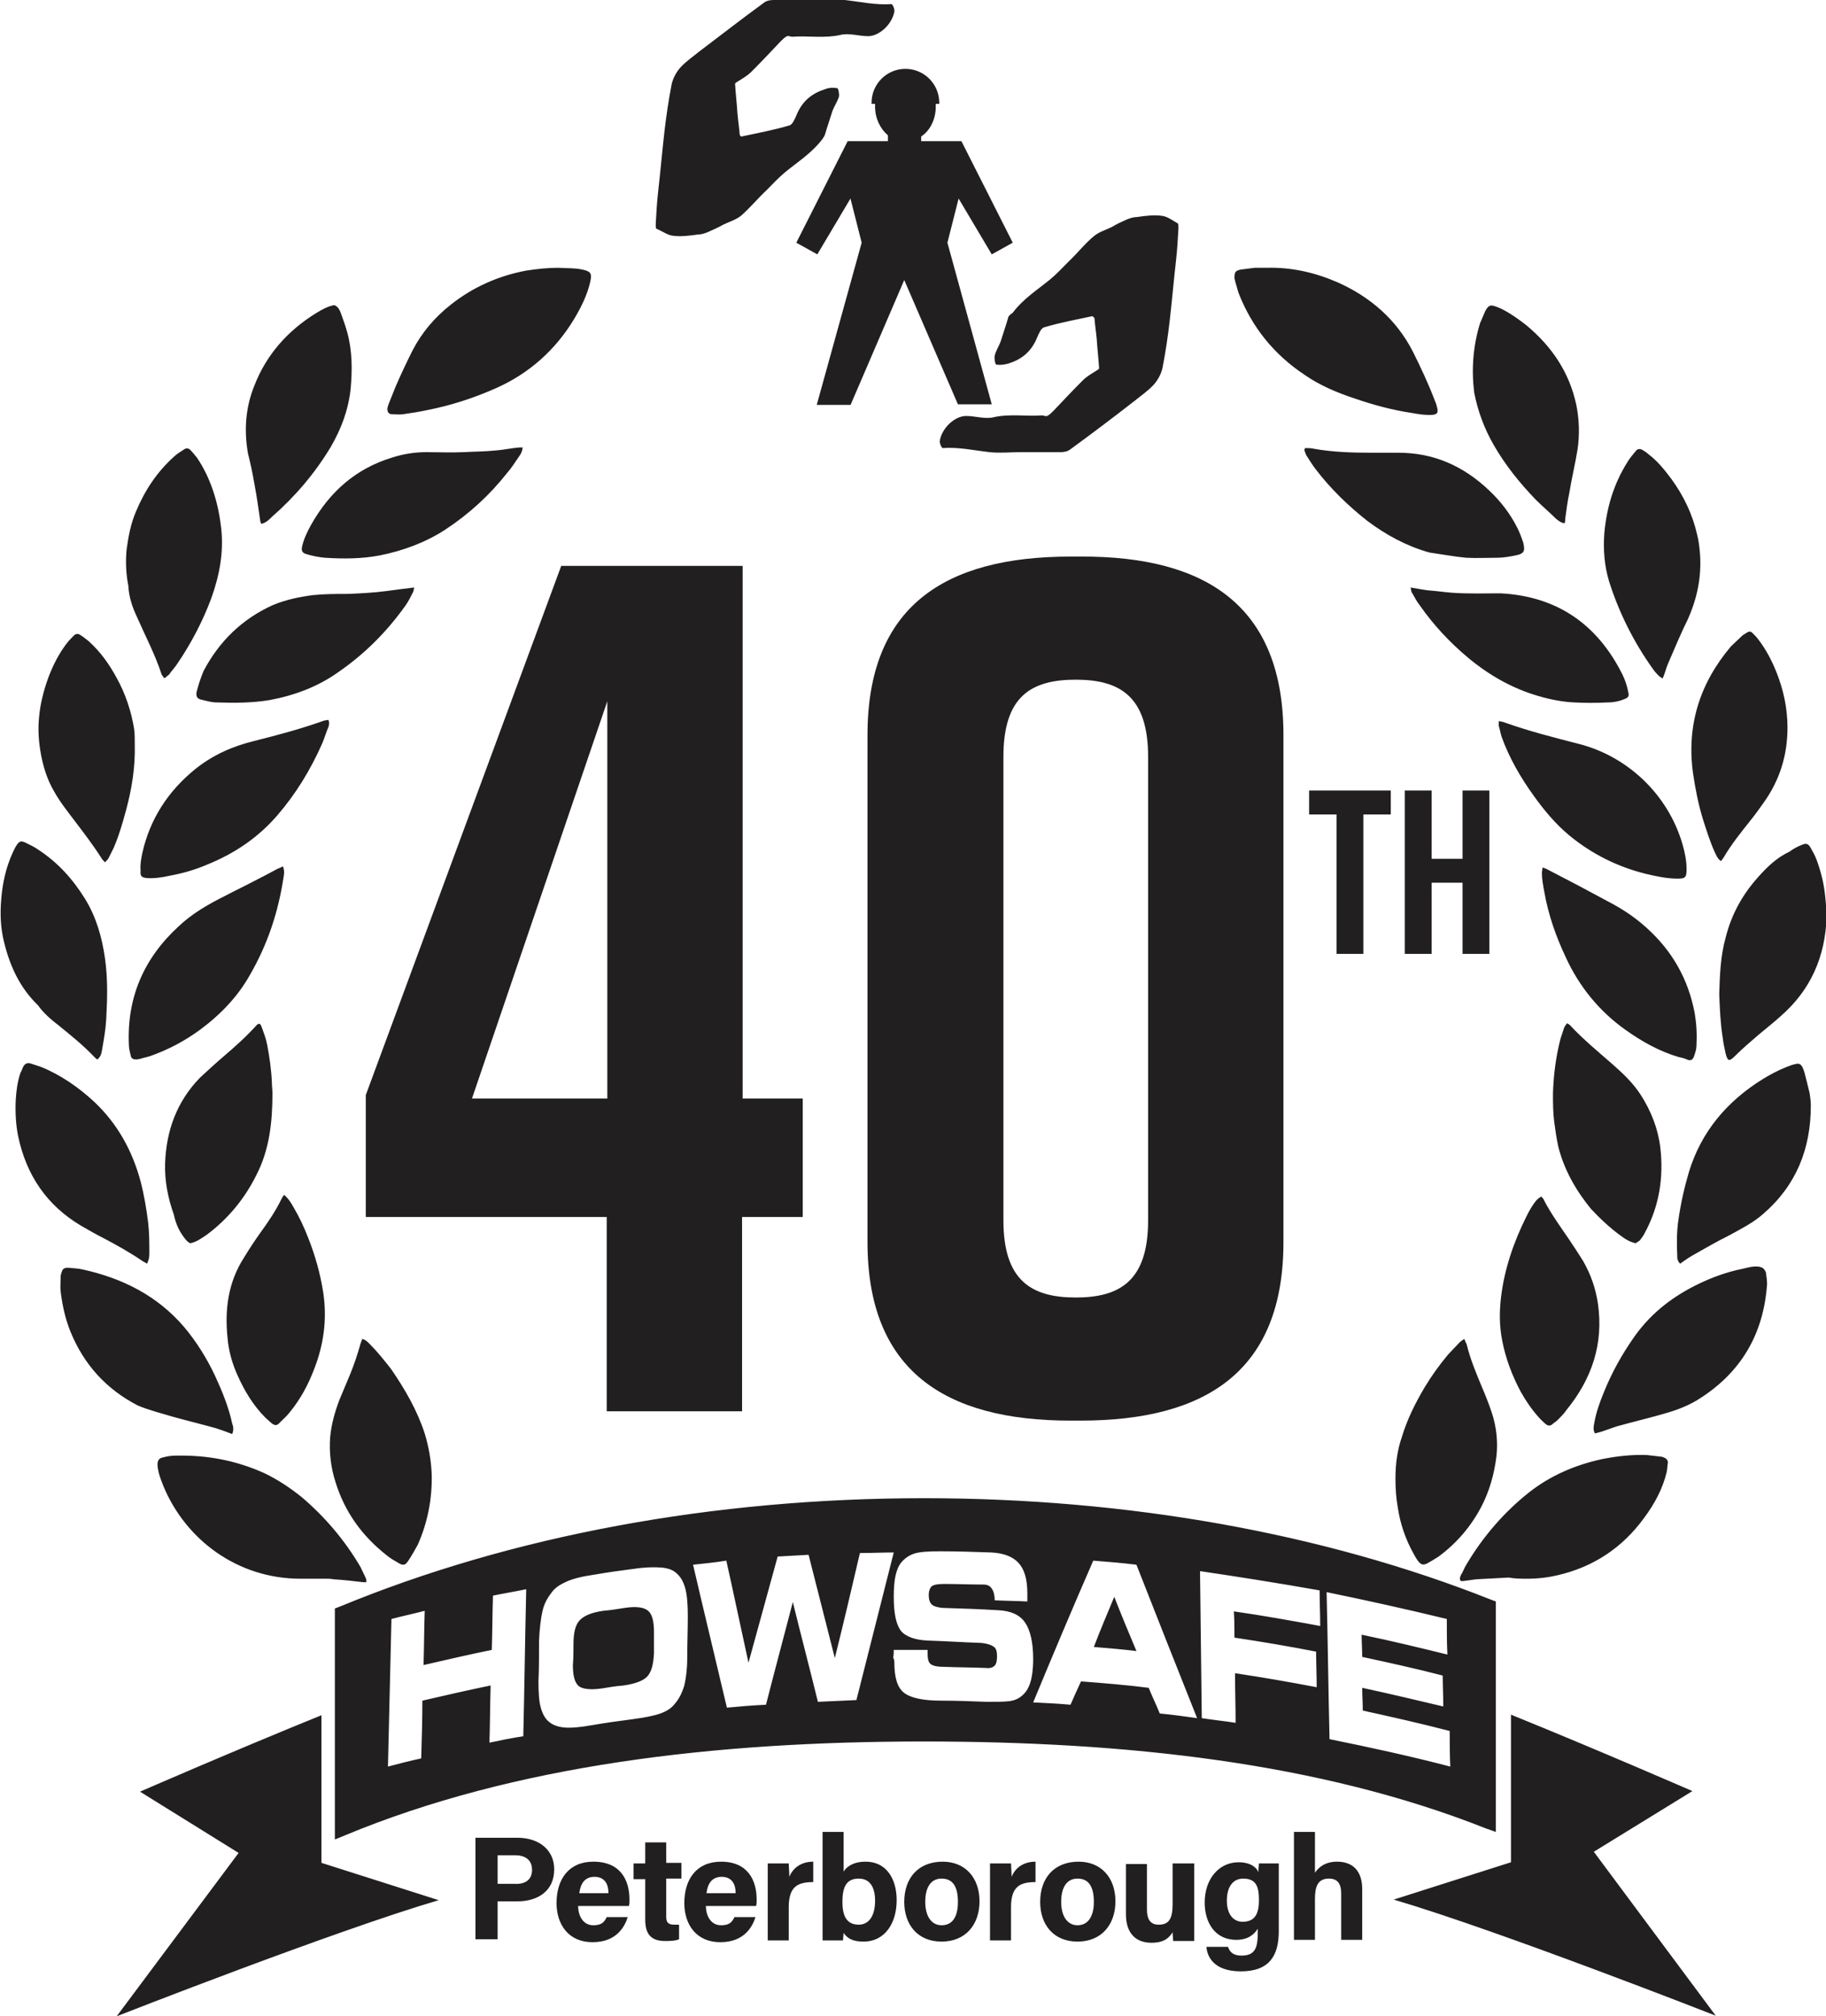 <?xml version="1.0" encoding="utf-8"?>
<!-- Generator: Adobe Illustrator 21.1.0, SVG Export Plug-In . SVG Version: 6.00 Build 0)  -->
<svg version="1.1" id="Layer_1" xmlns="http://www.w3.org/2000/svg" xmlns:xlink="http://www.w3.org/1999/xlink" x="0px" y="0px"
	 viewBox="0 0 313 345.6" style="enable-background:new 0 0 313 345.6;" xml:space="preserve">
<style type="text/css">
	.st0{fill:#221F20;}
</style>
<path class="st0" d="M287.8,181.2c-3.4-1-6.4-2.7-9.2-4.7c-4.5-3.2-7.9-7.4-10.2-12.4c-1.7-3.6-3-7.3-3.7-11.3
	c-0.2-1.1-0.4-2.1-0.4-3.2c0-0.2,0.1-0.5,0.1-0.9c0.4,0.1,0.6,0.2,0.8,0.3c3.5,1.8,7.1,3.7,10.6,5.6c2.3,1.2,4.4,2.6,6.3,4.3
	c4.5,4,7.3,8.9,8.4,14.8c0.3,1.8,0.4,3.6,0.3,5.5c0,0.6-0.2,1.2-0.4,1.8c-0.2,0.6-0.5,0.8-1,0.7C289,181.5,288.4,181.3,287.8,181.2z
	 M283.5,114.9c0.3,0.4,0.6,0.7,0.9,1c0.1,0.1,0.3,0.2,0.6,0.4c0.4-0.9,0.6-1.8,0.9-2.5c1.1-2.5,2.1-5,3.3-7.4
	c1.7-3.7,2.5-7.5,2.2-11.5c-0.1-1.1-0.2-2.2-0.5-3.3c-0.8-3.5-2.3-6.6-4.4-9.5c-1.2-1.6-2.4-3.1-4-4.3c-0.3-0.3-0.7-0.5-1-0.7
	c-0.4-0.2-0.8-0.2-1.1,0.2c-0.5,0.6-1.1,1.3-1.5,2c-2.3,3.7-3.5,7.7-3.9,12.1c-0.2,2.8,0,5.5,0.8,8.2
	C277.5,105,280.1,110.2,283.5,114.9z M248.9,101.6c-1.3-0.1-2.6-0.3-4-0.4c-0.9-0.1-1.9-0.3-3.1-0.5c0.1,0.5,0.1,0.8,0.3,1
	c0.4,0.7,0.8,1.5,1.3,2.1c2.3,3.3,5.1,6.3,8.2,8.9c3.6,3,7.6,5.3,12.1,6.6c2,0.6,4.1,1,6.1,1.1c1.9,0.1,3.8,0.1,5.8,0
	c1,0,2-0.2,2.9-0.6c0.6-0.2,0.8-0.5,0.6-1.2c-0.2-1-0.5-2-1-3c-4.3-8.6-11.2-13.4-20.9-13.9C254.6,101.7,251.8,101.8,248.9,101.6z
	 M211.8,48.5c0.2,0.6,0.3,1.1,0.5,1.7c2.3,5.9,6.1,10.6,11.4,14.1c2.6,1.8,5.5,3,8.5,4c3.2,1.1,6.5,2,9.9,2.5
	c1.1,0.2,2.3,0.4,3.5,0.3c0.7-0.1,0.9-0.3,0.8-1c-0.1-0.4-0.2-0.9-0.4-1.3c-1.1-2.9-2.4-5.7-3.8-8.5c-2.8-5.5-7.3-9.4-12.9-11.9
	c-3.9-1.7-7.9-2.6-12.1-2.5c-0.7,0-1.4,0-2.1,0c-0.8,0.1-1.6,0.2-2.4,0.3c-1,0.2-1.1,0.5-1.1,1.5C211.7,48,211.7,48.2,211.8,48.5z
	 M277.8,211.8c0.8,0.6,1.6,1.1,2.6,1.3c0.2-0.2,0.5-0.3,0.7-0.5c0.3-0.4,0.6-0.8,0.8-1.2c2.5-4.6,3.3-9.5,2.7-14.7
	c-0.4-3.3-1.6-6.3-3.4-9.1c-1.3-2-3-3.6-4.7-5.1c-2.5-2.2-5.1-4.3-7.4-6.8c-0.1-0.1-0.3-0.2-0.5-0.3c-0.2,0.3-0.4,0.5-0.5,0.8
	c-0.2,0.6-0.4,1.2-0.6,1.8c-0.8,3.1-1.2,6.2-1.3,9.4c0,1.6,0,3.2,0.2,4.8c0.2,1.5,0.4,2.9,0.7,4.3c1,4,3,7.5,5.6,10.7
	C274.3,208.9,276,210.5,277.8,211.8z M256,76.2c2,3.5,4.5,6.6,7.3,9.5c1.1,1.1,2.3,2.1,3.4,3.2c0.4,0.3,0.8,0.7,1.5,0.8
	c0.1-0.3,0.1-0.6,0.1-0.8c0.2-1.5,0.4-3,0.7-4.4c0.4-2.5,1-4.9,1.4-7.4c0.4-2.6,0.3-5.2-0.2-7.7c-1.2-5.6-4.2-10-8.5-13.6
	c-1.4-1.1-2.8-2.1-4.4-2.9c-0.5-0.2-0.9-0.4-1.4-0.5c-0.3-0.1-0.6,0-0.8,0.2c-0.2,0.2-0.4,0.5-0.5,0.7c-0.3,0.7-0.6,1.4-0.9,2.1
	c-1.2,3.9-1.5,7.9-1,11.9C253.3,70.4,254.4,73.4,256,76.2z M242.3,266.3c0.2,0.4,0.5,0.9,0.8,1.3c0.5,0.6,0.8,0.7,1.5,0.4
	c0.7-0.4,1.4-0.8,2-1.2c3.1-2.3,5.5-5.1,7.3-8.5c1.4-2.7,2.2-5.5,2.6-8.6c0.3-2.6,0-5.2-0.8-7.6c-0.5-1.5-1.1-3-1.7-4.4
	c-1-2.4-2-4.8-2.6-7.3c-0.1-0.2-0.2-0.4-0.4-0.9c-0.4,0.3-0.8,0.5-1,0.8c-0.6,0.6-1.2,1.3-1.8,1.9c-1.5,1.8-2.8,3.6-4,5.6
	c-1.6,2.7-3,5.5-3.9,8.5c-0.8,2.3-1.1,4.7-1.1,7.1c0,1.7,0.1,3.3,0.4,5C240,261.1,240.9,263.8,242.3,266.3z M251.3,95.6
	c1.8,0.1,3.6,0,5.4,0c1,0,2.1-0.2,3.1-0.4c1.6-0.3,1.6-0.9,1.3-2.2c-0.3-0.9-0.6-1.7-1-2.5c-1.2-2.4-2.8-4.5-4.8-6.4
	c-4.4-4.2-9.5-6.5-15.6-6.5c-1.5,0-3.1,0-4.6,0c-3.3,0-6.7-0.1-10-0.7c-0.4-0.1-0.9-0.1-1.4-0.1c-0.1,0.2-0.1,0.3-0.1,0.4
	c0.1,0.3,0.2,0.6,0.3,0.8c0.5,0.8,1,1.6,1.6,2.4c2.6,3.4,5.6,6.3,8.9,8.9c3.2,2.4,6.7,4.3,10.6,5.4C247.1,95,249.2,95.4,251.3,95.6z
	 M273.9,223.4c-0.4-2.6-1.2-4.9-2.5-7.2c-0.8-1.3-1.6-2.5-2.4-3.7c-1.5-2.2-3.1-4.4-4.3-6.7c-0.1-0.3-0.3-0.5-0.5-0.7
	c-0.6,0.3-0.9,0.7-1.2,1.1c-0.5,0.7-0.9,1.4-1.3,2.2c-2.2,4.4-3.8,9-4.4,13.9c-0.3,2.5-0.3,5,0.2,7.5c0.6,3.1,1.7,6,3.2,8.8
	c0.9,1.6,2,3.2,3.3,4.6c0.4,0.4,0.7,0.7,1.1,1c0.3,0.2,0.6,0.2,0.9,0c0.3-0.3,0.7-0.5,1-0.8c0.5-0.5,1.1-1.1,1.5-1.7
	C272.9,236.3,274.9,230.3,273.9,223.4z M59.1,314.6l-1.7,0.7v-39.6l0.8-0.3c29.5-12.2,64.1-18.6,100.2-18.6c34.9,0,68.5,6,97.2,17.4
	l0.8,0.3V314l-1.7-0.6c-28.5-11.3-61.8-14.9-96.4-14.9C122.6,298.5,88.2,302.5,59.1,314.6z M227.4,272.9c0.2,8.4,0.3,16.8,0.5,25.2
	c6.9,1.4,13.8,2.9,20.7,4.7c-0.1-2-0.1-4.1-0.1-6.1c-5-1.3-9.9-2.4-14.9-3.5c0-1.3-0.1-2.6-0.1-3.9c4.6,1,9.3,2.1,13.9,3.2
	c0-1.8-0.1-3.5-0.1-5.3c-4.6-1.2-9.2-2.2-13.8-3.2c0-1.3-0.1-2.5-0.1-3.8c4.9,1,9.8,2.2,14.7,3.4c-0.1-2-0.1-4.1-0.1-6.1
	C241,275.8,234.2,274.3,227.4,272.9z M205.7,269.3c0.1,8.4,0.2,16.8,0.3,25.2c1.9,0.3,3.9,0.5,5.8,0.8c0-2.8-0.1-5.6-0.1-8.5
	c4.7,0.7,9.3,1.5,14,2.4c0-2-0.1-4.1-0.1-6.1c-4.6-0.9-9.3-1.7-14-2.4c0-1.5,0-3-0.1-4.5c4.9,0.7,9.9,1.6,14.8,2.5
	c0-2-0.1-4.1-0.1-6.1C219.4,271.4,212.5,270.3,205.7,269.3z M177.1,291.8c2.1,0.1,4.2,0.2,6.4,0.4c0.6-1.4,1.2-2.7,1.8-4
	c3.9,0.3,7.7,0.6,11.6,1.1c0.6,1.5,1.3,2.9,1.9,4.4c2.1,0.2,4.3,0.5,6.4,0.8c-3.5-8.8-7-17.6-10.4-26.3c-2.4-0.3-4.9-0.5-7.4-0.7
	C183.9,275.5,180.5,283.6,177.1,291.8z M153.3,284.9c0,2.6,0.5,4.3,1.6,5.2c1.1,0.9,3.2,1.4,6.4,1.4c2.6,0,5.2,0.1,7.8,0.2
	c1.7,0,2.9,0,3.8-0.1c0.9-0.1,1.6-0.4,2.1-0.8c0.8-0.6,1.3-1.4,1.6-2.4c0.3-0.9,0.5-2.3,0.5-4c0-2.9-0.5-5-1.4-6.3
	c-0.9-1.3-2.4-2-4.6-2.1c-3.2-0.2-6.4-0.3-9.6-0.4c-0.9-0.1-1.5-0.3-1.8-0.6c-0.3-0.3-0.5-0.8-0.5-1.6c0-0.7,0.2-1.2,0.5-1.5
	c0.4-0.3,1.1-0.4,2.2-0.4c2.2,0,4.5,0.1,6.7,0.1c0.6,0,1.1,0.2,1.4,0.7c0.3,0.4,0.5,1.1,0.5,1.9c0,0,0,0.1,0,0.1
	c1.9,0.1,3.7,0.1,5.6,0.2c0-0.4,0-0.7,0-0.9c0-0.2,0-0.4,0-0.5c0-2.4-0.5-4.1-1.5-5.2s-2.6-1.7-4.7-1.8c-2.9-0.1-5.9-0.2-8.8-0.2
	c-2,0-3.5,0.1-4.4,0.4s-1.6,0.8-2.2,1.5c-0.5,0.6-0.8,1.4-1,2.3c-0.2,0.9-0.3,2.1-0.3,3.6c0,2.8,0.4,4.7,1.2,5.8
	c0.8,1,2.4,1.6,4.6,1.7c3.1,0.1,6.1,0.3,9.1,0.4c1.2,0.1,1.9,0.4,2.3,0.7s0.5,0.9,0.5,1.6c0,0.7-0.1,1.3-0.4,1.6
	c-0.3,0.3-0.8,0.5-1.5,0.4c-2.4-0.1-4.9-0.1-7.3-0.2c-1.1,0-1.9-0.2-2.2-0.5c-0.4-0.3-0.5-1-0.5-1.9c0-0.1,0-0.3,0-0.5
	c-1.9,0-3.8,0-5.8,0c0,0.5,0,0.9-0.1,1.3C153.3,284.5,153.3,284.8,153.3,284.9z M118.8,268.2c1.9,8.2,3.9,16.4,5.8,24.5
	c2.2-0.2,4.4-0.4,6.7-0.5c1.5-5.9,3.1-11.8,4.6-17.6c1.4,5.7,2.9,11.4,4.3,17.1c2.2-0.1,4.4-0.2,6.6-0.3c2.1-8.4,4.3-16.9,6.4-25.3
	c-1.9,0-3.9,0.1-5.8,0.1c-1.4,6-2.8,12-4.3,18c-1.5-5.9-3-11.8-4.5-17.7c-1.8,0.1-3.6,0.2-5.3,0.3c-1.7,6.1-3.3,12.1-5,18.2
	c-1.3-5.9-2.5-11.7-3.8-17.5C122.7,267.8,120.7,268,118.8,268.2z M92.3,288.2c0,1.9,0.1,3.5,0.4,4.5c0.3,1.1,0.8,2,1.5,2.5
	c0.6,0.5,1.5,0.8,2.5,0.9c1,0.1,2.6,0,4.8-0.4c2.3-0.4,4.5-0.7,6.8-1c2.2-0.3,3.8-0.6,4.9-1c1.1-0.4,1.9-0.9,2.5-1.7
	c0.7-0.8,1.2-1.8,1.6-3.1c0.3-1.3,0.5-2.8,0.5-4.8c0-2.3,0.1-4.7,0.1-7c0-1.9-0.1-3.5-0.4-4.7c-0.3-1.2-0.8-2.1-1.5-2.7
	c-0.6-0.6-1.5-0.9-2.5-1c-1.1-0.1-2.7-0.1-4.8,0.2c-2.3,0.3-4.5,0.6-6.8,1c-2.1,0.3-3.7,0.7-4.8,1.2c-1.1,0.5-1.9,1-2.5,1.8
	c-0.7,0.9-1.3,1.9-1.6,3.2c-0.3,1.3-0.5,3-0.6,5.1C92.4,283.7,92.4,286,92.3,288.2z M66.5,302.8c1.9-0.5,3.8-1,5.7-1.4
	c0.1-3.3,0.2-6.6,0.2-9.9c3.9-0.9,7.8-1.8,11.7-2.6c-0.1,3.3-0.1,6.6-0.2,9.8c1.9-0.4,3.8-0.8,5.8-1.1c0.2-8.4,0.3-16.8,0.5-25.2
	c-1.9,0.4-3.8,0.7-5.7,1.1c-0.1,3.1-0.1,6.2-0.2,9.3c-3.9,0.8-7.8,1.7-11.7,2.6c0.1-3.1,0.1-6.2,0.2-9.3c-1.9,0.5-3.8,0.9-5.7,1.4
	C66.9,286,66.7,294.4,66.5,302.8z M262.9,136.4c1.8,2.5,3.7,4.8,6.1,6.8c3.9,3.2,8.3,5.4,13.2,6.6c1.7,0.4,3.5,0.8,5.3,0.8
	c1.3,0,1.6-0.1,1.6-1.6c0-1.5-0.3-2.9-0.7-4.3c-2.5-8.6-9.5-15.1-17.8-17.2c-4.3-1.1-8.6-2.2-12.8-3.7c-0.2-0.1-0.5-0.1-0.9-0.2
	c0,0.4,0,0.6,0,0.8c0.2,0.6,0.3,1.3,0.5,1.9C258.7,129.9,260.6,133.2,262.9,136.4z M103.2,289.4c1.2-0.2,2.4-0.4,3.7-0.5
	c2-0.3,3.4-0.8,4.1-1.6c0.7-0.8,1-2.1,1.1-3.9c0-1.2,0-2.4,0-3.6c0-1.9-0.3-3.1-1-3.7c-0.7-0.6-2-0.8-4-0.5
	c-1.2,0.2-2.5,0.4-3.7,0.5c-2.1,0.3-3.4,0.9-4.1,1.7c-0.7,0.8-1,2.1-1,4.1c0,1.2,0,2.3-0.1,3.5c0,1.8,0.3,3,1,3.6
	C99.8,289.5,101.2,289.7,103.2,289.4z M261.8,270.6c1.8,0,3.5-0.2,5.2-0.6c6.1-1.4,11.1-4.7,14.8-9.8c1.8-2.4,3.2-5,3.9-7.9
	c0.1-0.5,0.1-1.1,0.2-1.6c0-0.4-0.2-0.6-0.5-0.8c-0.2-0.1-0.3-0.1-0.5-0.2c-0.9-0.1-1.7-0.2-2.6-0.3c-2.6-0.1-5.2,0.2-7.7,0.7
	c-4.6,1-8.8,2.8-12.5,5.7c-4.3,3.4-7.9,7.6-10.7,12.3c-0.4,0.6-0.6,1.3-1,1.9c-0.1,0.3-0.3,0.6,0,1c0.1,0,0.3,0,0.4,0
	c0.7-0.1,1.5-0.2,2.2-0.3c1.9-0.1,3.8-0.2,5.6-0.3C259.7,270.6,260.8,270.6,261.8,270.6z M22.1,179.2c0,0.6,0.2,1.2,0.3,1.7
	c0.1,0.6,0.5,0.7,1,0.7c0.2,0,0.4-0.1,0.6-0.1c0.6-0.2,1.2-0.3,1.8-0.5c3.1-1.1,5.9-2.6,8.5-4.5c3.5-2.6,6.5-5.7,8.6-9.5
	c3-5.2,4.8-10.7,5.7-16.6c0.1-0.6,0.2-1.1-0.1-1.9c-0.4,0.2-0.6,0.3-0.9,0.4c-1.3,0.7-2.6,1.4-4,2.1c-1.7,0.9-3.4,1.7-5.1,2.6
	c-2.8,1.4-5.6,3-7.9,5.2C24.6,164.3,21.7,171.1,22.1,179.2z M40.7,235.7c1.2,2.7,2.7,5.2,4.8,7.3c0.3,0.3,0.7,0.6,1,0.9
	c0.6,0.5,1,0.5,1.5-0.1c0.6-0.6,1.3-1.2,1.8-1.9c1.7-2.1,3-4.5,4-7.1c1.7-4.3,2.3-8.7,1.6-13.3c-0.5-3.2-1.4-6.4-2.6-9.4
	c-0.7-1.8-1.5-3.5-2.5-5.2c-0.4-0.7-0.8-1.4-1.6-2.1c-0.2,0.3-0.3,0.4-0.4,0.6c-1,2.1-2.3,4-3.6,5.8c-1,1.4-2,2.9-2.9,4.4
	c-2.7,4.2-3.3,8.9-2.8,13.7C39.2,231.6,39.8,233.7,40.7,235.7z M30.2,249.5c-0.8,0-1.5,0.1-2.2,0.3c-0.7,0.1-1,0.5-1,1.2
	c0,0.5,0.1,0.9,0.2,1.4c0.2,0.8,0.5,1.5,0.8,2.3c3.8,9.2,12.7,15.9,23.5,15.9c1.4,0,2.8,0,4.3,0c0.5,0,0.9,0,1.4,0.1
	c1.7,0.1,3.4,0.3,5.1,0.5c0.1,0,0.2,0,0.5,0c0-0.3,0-0.5-0.1-0.7c-0.3-0.6-0.6-1.3-0.9-1.9c-2.7-4.6-6.1-8.6-10.1-12
	c-2-1.6-4.1-3-6.4-4.1C40.4,250.3,35.5,249.4,30.2,249.5z M31.4,211.9c0.3,0.4,0.6,0.9,1.2,1.2c1.1-0.2,2-0.9,2.9-1.5
	c3.6-2.7,6.4-6.1,8.4-10.1c2.3-4.4,2.8-9.2,2.8-14.1c0-0.6-0.1-1.3-0.1-1.9c-0.1-2.2-0.4-4.3-0.8-6.4c-0.2-1.1-0.6-2.1-1-3.2
	c-0.1-0.2-0.2-0.5-0.5-0.4c-0.1,0.1-0.2,0.1-0.2,0.1c-1.8,2-3.8,3.8-5.8,5.5c-1.4,1.2-2.7,2.4-4,3.6c-4,4.1-5.8,9.1-6,14.7
	c-0.1,3,0.5,6,1.5,8.8C30.1,209.6,30.6,210.8,31.4,211.9z M55.1,294c-14.8,6-31.1,13.1-31.1,13.1l16.9,10.5L20,345.6
	c0,0,37.2-14.6,55.2-19.9l-20.1-6.4L55.1,294L55.1,294z M85.1,77.2c-1.9,0.2-3.8,0.2-5.6,0.3c-2.1,0.1-4.3,0-6.4,0
	c-2,0-3.9,0.3-5.8,0.9c-6.3,1.9-10.8,5.9-14,11.6c-0.6,1.1-1.2,2.3-1.5,3.6c-0.2,0.8,0,1.2,0.8,1.4c1,0.3,2,0.5,3.1,0.6
	c3.1,0.2,6.3,0.2,9.4-0.4c4-0.8,7.8-2.2,11.2-4.4c4.1-2.7,7.6-5.9,10.6-9.7c0.8-0.9,1.4-1.9,2.1-2.9c0.3-0.4,0.5-0.8,0.6-1.5
	c-0.3,0-0.5,0-0.6,0C87.7,76.8,86.4,77.1,85.1,77.2z M63.5,230.5c-0.4-0.4-0.7-0.8-1.4-1c-0.1,0.3-0.2,0.5-0.3,0.8
	c-0.5,1.8-1.1,3.6-1.8,5.3c-0.6,1.4-1.2,2.9-1.8,4.3c-0.8,2.1-1.4,4.2-1.6,6.4c-0.2,2.6,0.1,5.2,0.9,7.7c1.6,5.2,4.6,9.3,8.8,12.6
	c0.6,0.5,1.3,0.9,2,1.3c0.8,0.5,1.2,0.4,1.7-0.4c0.6-0.9,1.1-1.8,1.6-2.7c1.7-3.8,2.5-7.9,2.4-12.1c-0.1-2.4-0.5-4.7-1.2-7
	c-1.3-4-3.4-7.6-5.8-11.1C65.8,233.1,64.7,231.7,63.5,230.5z M25.1,150.5c1.3,0.1,2.7-0.1,4-0.4c2.2-0.4,4.3-1,6.4-1.9
	c4.7-1.9,8.7-4.6,12-8.4c3.2-3.7,5.7-7.8,7.7-12.3c0.4-0.9,0.7-2,1.1-2.9c0.1-0.3,0.2-0.7,0-1.2c-0.2,0-0.5,0.1-0.7,0.1
	c-3.9,1.4-8,2.5-12,3.5c-3.7,0.9-7.1,2.4-10.1,4.8c-4.7,3.8-7.8,8.6-9.1,14.4c-0.2,1-0.4,2-0.3,3C24,150.2,24.3,150.4,25.1,150.5z
	 M290.1,307c0,0-16.3-7.1-31.1-13.1v25.3l-20.1,6.4c18,5.3,55.2,19.9,55.2,19.9l-20.9-28.1L290.1,307z M301.4,217.1
	c-1-0.1-1.9,0.2-2.8,0.4c-2.5,0.5-5,1.4-7.3,2.5c-4.4,2.1-8.1,4.9-11,8.9c-2.2,3.1-4,6.3-5.4,9.8c-0.7,1.7-1.3,3.4-1.6,5.1
	c-0.1,0.6-0.3,1.2,0.1,1.9c0.4-0.1,0.7-0.2,1.1-0.3c0.9-0.3,1.7-0.6,2.6-0.9c2.5-0.7,5-1.3,7.5-2c2.2-0.6,4.3-1.3,6.3-2.5
	c7.5-4.6,11.4-11.3,12-19.9c0-0.6-0.1-1.3-0.2-2C302.4,217.4,302.1,217.2,301.4,217.1z M309.3,183.8c-0.1-0.3-0.2-0.6-0.3-0.8
	c-0.3-0.6-0.6-0.8-1.3-0.6c-0.5,0.1-1,0.3-1.5,0.5c-1.5,0.6-2.8,1.3-4.1,2.1c-6.1,3.8-10.5,9-12.6,15.9c-0.8,2.7-1.4,5.4-1.8,8.2
	c-0.3,2-0.3,4.1-0.2,6.1c0,0.5,0,0.9,0.5,1.4c0.7-0.5,1.4-1,2.1-1.4c2.1-1.2,4.2-2.4,6.4-3.5c2-1.1,4-2.1,5.7-3.6
	c5.7-4.9,8.2-11.2,8.2-18.6c0-0.7-0.1-1.4-0.2-2.1C309.9,186.1,309.6,185,309.3,183.8z M301.4,150.3c-2.7,3-4.6,6.4-5.6,10.4
	c-0.9,3.2-1,6.5-1.1,9.7c0.1,2.6,0.2,5,0.6,7.5c0.1,0.9,0.3,1.8,0.5,2.7c0.3,1.1,0.5,1.5,1.5,0.5c1.3-1.3,2.7-2.5,4.1-3.7
	c1.3-1.1,2.6-2.1,3.8-3.2c5.2-4.5,7.7-10.3,7.9-17.1c0-1-0.1-2.1-0.2-3.1c-0.2-2.3-0.7-4.4-1.5-6.6c-0.3-0.8-0.7-1.5-1.1-2.2
	c-0.4-0.6-0.7-0.7-1.4-0.4c-0.8,0.3-1.5,0.7-2.2,1.2C304.6,147,303,148.5,301.4,150.3z M290.2,132.5c0.4,2.7,0.9,5.3,1.7,7.9
	c0.6,1.9,1.2,3.8,2,5.6c0.3,0.6,0.5,1.2,1.1,1.6c0.2-0.3,0.4-0.5,0.5-0.7c1.3-2.2,2.9-4.2,4.5-6.2c0.8-1,1.6-2.1,2.3-3.1
	c2.8-3.9,4.1-8.2,4.1-12.9c0-3.3-0.7-6.5-1.9-9.5c-0.8-2-1.8-3.9-3.1-5.6c-0.3-0.4-0.7-0.8-1-1.1c-0.3-0.3-0.6-0.3-0.9-0.1
	c-0.3,0.2-0.7,0.4-0.9,0.6c-0.6,0.6-1.3,1.2-1.9,1.8C291.3,117.2,289.1,124.4,290.2,132.5z M172.8,54.5c-0.4,1.4-0.9,2.8-1.3,4.1
	c-0.3,0.8-0.8,1.5-1,2.4c-0.1,0.5,0.1,1.5,0.3,1.5c0.7,0.1,1.4,0,2.1-0.2c2.2-0.7,3.9-2,4.9-4.5c0.3-0.7,0.7-1.6,1.2-1.7
	c2.7-0.8,5.4-1.3,8.2-1.9c0.1,0,0.3,0.2,0.4,0.3c0.1,1.3,0.3,2.5,0.4,3.7c0.1,1.6,0.3,3.3,0.4,4.9c0,0.1-0.1,0.2-0.1,0.2
	c-0.9,0.6-1.9,1.1-2.7,1.9c-1.7,1.7-3.4,3.5-5,5.2c-0.4,0.4-0.7,0.7-1.1,0.9c-0.3,0.1-0.6-0.1-0.9-0.1c-2.7,0.2-5.5-0.3-8.2,0.3
	c-1.5,0.4-3.2-0.2-4.8-0.2c-1.9,0-4.1,2-4.5,4.2c-0.1,0.4,0.3,1.3,0.5,1.3c2.7-0.2,5.3,0.4,8,0.7c1.8,0.2,3.6,0,5.4,0
	c2.3,0,4.5,0,6.8,0c0.6,0,1.2-0.1,1.7-0.5c3.7-2.7,7.4-5.5,11-8.3c1.1-0.9,2.3-1.7,3.3-2.8c0.7-0.8,1.3-1.9,1.5-3
	c0.5-2.6,0.9-5.3,1.2-7.9c0.4-3.5,0.7-7,1.1-10.5c0.2-1.8,0.3-3.6,0.4-5.4c0-0.3,0-0.7-0.1-0.8c-0.9-0.5-1.8-1.2-2.7-1.3
	c-1.4-0.2-2.9,0-4.3,0.2c-0.6,0-1.2,0.2-1.7,0.4c-0.9,0.4-1.8,0.8-2.6,1.3c-1,0.5-2.1,0.8-3,1.5c-1.6,1.3-2.9,3-4.4,4.4
	c-1,1-2.1,2.2-3.2,3.1c-2.2,1.8-4.6,3.3-6.4,5.7C173,54,172.8,54.3,172.8,54.5z M191,273.7c-1.2,2.9-2.4,5.7-3.5,8.6
	c2.4,0.2,4.9,0.4,7.3,0.7C193.5,279.9,192.2,276.8,191,273.7z M67.2,71c0.6,0,1.3,0.1,1.9,0c1.4-0.2,2.7-0.4,4.1-0.7
	c4.1-0.8,8.1-2.1,11.9-3.8C90.7,64,95.2,60,98.4,54.7c1.2-2,2.3-4.2,2.8-6.5c0.3-1.4,0-1.7-1.4-2c-1.4-0.3-2.7-0.2-4.1-0.3
	c-1.9,0-3.7,0.2-5.6,0.5c-4.7,0.9-9,2.8-12.8,5.8c-2.8,2.2-5,4.8-6.6,7.9c-1,2-2,4.1-2.9,6.2c-0.4,1-0.8,2-1.2,3
	c-0.1,0.3-0.2,0.6-0.2,0.8C66.4,70.7,66.7,71,67.2,71z M9.3,135.7c1,1.8,2.3,3.4,3.5,5c1.6,2.1,3.2,4.2,4.6,6.4
	c0.1,0.2,0.3,0.4,0.6,0.7c0.3-0.3,0.5-0.5,0.6-0.7c0.3-0.6,0.6-1.2,0.9-1.8c0.9-2.1,1.5-4.2,2.1-6.4c1-3.7,1.6-7.4,1.5-11.3
	c0-0.9,0-1.8-0.1-2.6c-0.5-3.1-1.5-6.1-3-8.8c-1.3-2.4-2.8-4.5-4.8-6.3c-0.5-0.4-1-0.8-1.5-1.1c-0.3-0.2-0.7-0.2-1,0.1
	c-0.4,0.4-0.8,0.8-1.2,1.3c-1.4,1.8-2.4,3.8-3.2,5.9c-0.8,2.2-1.4,4.5-1.6,6.8c-0.2,1.9-0.1,3.8,0.2,5.7
	C7.3,131.1,8,133.5,9.3,135.7z M10.1,175.8c2.1,1.7,4.2,3.4,6.1,5.4c0.1,0.1,0.3,0.3,0.5,0.4c0.6-0.5,0.7-1.1,0.8-1.7
	c0.3-1.7,0.6-3.4,0.7-5.1c0.2-3.5,0.3-7-0.2-10.5c-0.5-3.6-1.5-7.1-3.4-10.2c-2.1-3.4-4.7-6.3-8.1-8.5c-0.7-0.5-1.4-0.8-2.2-1.2
	c-0.7-0.3-1-0.2-1.4,0.4c-0.3,0.4-0.5,0.9-0.7,1.3c-1.2,2.6-1.8,5.4-2,8.2c-0.2,2.4-0.1,4.8,0.5,7.2c1,4.1,2.7,7.8,5.8,10.8
	C7.5,173.7,8.8,174.8,10.1,175.8z M29.5,242.8c2.5,0.7,5,1.3,7.5,2c0.9,0.3,1.8,0.6,2.8,1c0.3-0.7,0.2-1.3,0-1.8
	c-0.6-2.8-1.7-5.5-2.9-8.1c-1.4-3-3.2-5.9-5.3-8.4c-4.6-5.4-10.6-8.4-17.4-9.9c-0.8-0.2-1.6-0.2-2.5-0.3c-0.8,0-1,0.2-1.2,1
	c-0.1,0.2-0.1,0.4-0.1,0.6c0,0.8-0.1,1.7,0,2.5c0.3,2.4,0.8,4.7,1.7,6.9c2.3,5.6,6.1,9.8,11.5,12.6
	C25.5,241.7,27.5,242.2,29.5,242.8z M23.5,105.8c1.4,3.2,3.1,6.4,4.2,9.8c0.1,0.2,0.3,0.4,0.4,0.6c0.2,0,0.3,0,0.3-0.1
	c0.2-0.2,0.4-0.3,0.6-0.5c0.4-0.6,0.9-1.1,1.3-1.7c2.4-3.5,4.4-7.3,5.9-11.3c1.4-3.9,2.2-7.9,1.7-12.2c-0.3-2.5-0.8-4.8-1.7-7.2
	c-0.6-1.6-1.4-3.2-2.4-4.7c-0.4-0.5-0.8-1-1.2-1.4c-0.3-0.3-0.7-0.3-1-0.1c-0.6,0.4-1.3,0.8-1.8,1.3c-2.9,2.6-5,5.8-6.5,9.4
	c-0.9,2.1-1.3,4.3-1.6,6.5c-0.2,2.1-0.1,4.2,0.3,6.2C22.1,102.4,22.7,104.1,23.5,105.8z M33.7,118.6c-0.1,0.7,0,1.1,0.7,1.3
	c0.9,0.2,1.8,0.5,2.7,0.5c3,0.1,6.1,0.1,9.1-0.4c4.3-0.8,8.3-2.3,11.8-4.8c4.5-3.1,8.3-6.9,11.5-11.4c0.5-0.7,0.9-1.5,1.3-2.3
	c0.1-0.2,0.1-0.4,0.2-0.8c-1.7,0.2-3.2,0.4-4.7,0.6c-2.2,0.3-4.4,0.4-6.6,0.5c-2,0-4,0-6,0.2c-2.4,0.3-4.7,0.8-6.9,1.7
	c-5.3,2.4-9.2,6.2-11.9,11.3C34.4,116.2,34,117.4,33.7,118.6z M149.4,17.6c0,0.1,0,0.2,0,0.2h0.6c0,0.2,0,0.4,0,0.5
	c0,2,0.9,3.8,2.2,4.9v1h-1.8h-5.1l-8.8,17.4l3.6,2l5.7-9.6l0,0.1l1.9,7.5L140,69.4h5.8L155,48l9.2,21.3h5.8l-7.6-27.7l1.9-7.5l0-0.1
	l5.7,9.6l3.6-2l-8.8-17.4h-5.1h-1.8v-0.8c1.5-1,2.5-2.9,2.5-5.1c0-0.2,0-0.4,0-0.5h0.6c0-0.1,0-0.2,0-0.2c0-3.2-2.6-5.8-5.8-5.8
	C152,11.8,149.4,14.4,149.4,17.6z M43.6,82.9c0.4,2.1,0.7,4.2,1,6.3c0,0.2,0.1,0.4,0.2,0.6c0.8-0.2,1.3-0.7,1.8-1.2
	c4-3.5,7.4-7.5,10.1-12c1.8-3.1,3-6.3,3.4-9.9c0.3-3.3,0.3-6.6-0.6-9.8c-0.3-1.1-0.7-2.2-1.1-3.3c-0.2-0.5-0.5-1.1-1.1-1.3
	c-1.1,0.2-2,0.7-3,1.3c-4.9,3-8.6,7.1-10.7,12.5c-1.5,3.7-1.8,7.6-1.1,11.6C42.9,79.3,43.3,81.1,43.6,82.9z M115.3,40.4
	c1.4,0.2,2.9,0,4.3-0.2c0.6,0,1.2-0.2,1.7-0.4c0.9-0.4,1.8-0.8,2.7-1.3c1-0.5,2.1-0.8,3-1.5c1.5-1.3,2.9-3,4.4-4.4
	c1-1,2.1-2.2,3.2-3.1c2.2-1.8,4.6-3.3,6.4-5.7c0.1-0.2,0.3-0.4,0.4-0.7c0.4-1.4,0.9-2.8,1.3-4.1c0.3-0.8,0.8-1.5,1.1-2.4
	c0.1-0.5-0.1-1.5-0.3-1.5c-0.7-0.1-1.4-0.1-2.1,0.2c-2.2,0.7-3.9,2-4.9,4.5c-0.3,0.7-0.7,1.6-1.2,1.7c-2.7,0.8-5.4,1.3-8.2,1.9
	c-0.1,0-0.3-0.2-0.3-0.3c-0.1-1.3-0.3-2.5-0.4-3.8c-0.1-1.6-0.3-3.3-0.4-4.9c0-0.1,0.1-0.2,0.1-0.2c0.9-0.6,1.9-1.1,2.7-1.9
	c1.7-1.7,3.4-3.5,5-5.2c0.4-0.4,0.7-0.7,1.1-0.9c0.3-0.1,0.6,0.1,0.9,0.1c2.7-0.2,5.5,0.3,8.2-0.3c1.5-0.4,3.2,0.2,4.8,0.2
	c1.9,0,4.1-2,4.5-4.2c0.1-0.4-0.3-1.3-0.5-1.3c-2.7,0.2-5.3-0.4-8-0.7c-1.8-0.2-3.6,0-5.4,0c-2.3,0-4.5,0-6.8,0
	c-0.6,0-1.2,0.1-1.7,0.5c-3.7,2.7-7.3,5.5-11,8.3c-1.1,0.9-2.3,1.7-3.3,2.8c-0.7,0.8-1.3,1.9-1.5,3c-0.5,2.6-0.9,5.3-1.2,7.9
	c-0.4,3.5-0.7,7-1.1,10.5c-0.2,1.8-0.3,3.6-0.4,5.4c0,0.3,0,0.7,0.1,0.8C113.5,39.6,114.4,40.3,115.3,40.4z M17.7,212.2
	c2.3,1.2,4.6,2.5,6.8,4c0.2,0.1,0.4,0.2,0.7,0.4c0.3-0.6,0.4-1.1,0.4-1.7c0-1.8,0-3.5-0.2-5.3c-0.3-2.4-0.7-4.8-1.3-7.1
	c-1.4-5.2-3.9-9.8-7.9-13.6c-2.7-2.5-5.7-4.6-9.1-6c-0.6-0.2-1.2-0.4-1.8-0.6c-0.6-0.2-1,0-1.3,0.5c-0.2,0.4-0.3,0.8-0.5,1.1
	c-0.5,1.5-0.7,3-0.8,4.6c-0.1,2.1,0,4.2,0.4,6.2c1.4,6.7,4.9,11.9,10.8,15.4C15.3,210.9,16.5,211.6,17.7,212.2z M95,320.4
	c0,3.8-2.9,5.5-6.3,5.5h-3.4v6.5h-3.8V315h7.2C92.4,315,95,317.1,95,320.4z M91.2,320.5c0-1.8-1.3-2.5-2.9-2.5h-3v4.9h2.9
	C89.9,323,91.2,322.3,91.2,320.5z M107.9,325.6c0,0.5,0,0.7-0.1,1.1h-8.7c0,1.6,0.8,3.3,2.6,3.3c1.5,0,1.9-0.6,2.3-1.4h3.6
	c-0.5,1.6-1.9,4.3-6,4.3c-4.3,0-6.2-3.2-6.2-6.7c0-4.1,2.1-7.1,6.3-7.1C106.4,319.1,107.9,322.3,107.9,325.6z M104.3,324.5
	c0-1.5-0.6-2.8-2.4-2.8c-1.7,0-2.4,1.2-2.6,2.8H104.3z M114.2,315.8h-3.6v3.6h-2v2.7h2v6.9c0,2.3,0.8,3.7,3.4,3.7
	c0.7,0,1.7,0,2.4-0.3v-2.5c-0.3,0-0.6,0-0.8,0c-1.1,0-1.4-0.4-1.4-1.4v-6.5h2.6v-2.7h-2.6V315.8z M129.7,325.6c0,0.5,0,0.7-0.1,1.1
	H121c0,1.6,0.8,3.3,2.6,3.3c1.5,0,1.9-0.6,2.3-1.4h3.6c-0.5,1.6-1.9,4.3-6,4.3c-4.3,0-6.2-3.2-6.2-6.7c0-4.1,2.1-7.1,6.3-7.1
	C128.2,319.1,129.7,322.3,129.7,325.6z M126.1,324.5c0-1.5-0.6-2.8-2.4-2.8c-1.7,0-2.4,1.2-2.6,2.8H126.1z M135.3,321.7
	c0-0.7-0.1-2-0.1-2.3h-3.6c0,1.1,0,2.3,0,3.6v9.6h3.6v-5.7c0-3.6,1.6-4.3,4.2-4.3v-3.5C137.3,319.1,135.9,320.2,135.3,321.7z
	 M153.7,325.7c0,3.8-1.9,7.1-5.7,7.1c-1.9,0-2.8-0.6-3.4-1.5c0,0.4-0.1,0.9-0.1,1.3h-3.5c0-1.4,0-2.9,0-4.3V314h3.6v6.8
	c0.5-0.8,1.6-1.7,3.8-1.7C151.9,319.1,153.7,322,153.7,325.7z M150,325.8c0-2.2-0.8-3.8-2.8-3.8c-2.1,0-2.8,1.4-2.8,4
	c0,2.2,0.6,3.9,2.8,3.9C149,329.9,150,328.3,150,325.8z M167.9,325.9c0,4-2.4,6.9-6.5,6.9c-4.1,0-6.4-2.9-6.4-6.8
	c0-4.1,2.4-6.9,6.6-6.9C165.4,319.1,167.9,321.8,167.9,325.9z M164.2,326c0-2.8-1-4-2.8-4c-1.7,0-2.8,1.3-2.8,4c0,2.5,1.1,4,2.8,4
	C163.3,330,164.2,328.5,164.2,326z M173.4,321.7c0-0.7-0.1-2-0.1-2.3h-3.6c0,1.1,0,2.3,0,3.6v9.6h3.6v-5.7c0-3.6,1.6-4.3,4.2-4.3
	v-3.5C175.4,319.1,174,320.2,173.4,321.7z M191.2,325.9c0,4-2.4,6.9-6.5,6.9c-4.1,0-6.4-2.9-6.4-6.8c0-4.1,2.4-6.9,6.6-6.9
	C188.7,319.1,191.2,321.8,191.2,325.9z M187.5,326c0-2.8-1-4-2.8-4c-1.7,0-2.8,1.3-2.8,4c0,2.5,1.1,4,2.8,4
	C186.5,330,187.5,328.5,187.5,326z M204.6,319.4H201v7c0,2.6-0.7,3.5-2.4,3.5c-1.6,0-2-1.2-2-2.6v-7.8H193v8.6
	c0,3.3,1.7,4.9,4.4,4.9c1.7,0,2.8-0.5,3.6-1.8c0,0.5,0.1,1.2,0.1,1.5h3.6c0-1.2,0-2.5,0-3.8V319.4z M215.8,319.4h3.4
	c0,1.2,0,2.5,0,3.8v7.8c0,4.2-1.6,6.9-6.5,6.9c-4.8,0-5.8-2.7-5.9-4.2h3.7c0.3,0.9,0.9,1.5,2.3,1.5c2.4,0,2.8-1.4,2.8-4v-0.6
	c-0.7,1.1-1.8,1.9-3.7,1.9c-3.5,0-5.4-2.8-5.4-6.4c0-4.1,2.5-6.9,5.8-6.9c2.3,0,3.2,1.1,3.4,1.7
	C215.7,320.4,215.8,319.6,215.8,319.4z M215.8,325.7c0-2.2-0.4-3.7-2.7-3.7c-1.6,0-2.8,1.2-2.8,3.8c0,2.3,1.1,3.6,2.7,3.6
	C215.2,329.4,215.8,327.9,215.8,325.7z M229.2,319.1c-2.1,0-3.2,1-3.8,1.9V314h-3.6v18.5h3.6v-7c0-2,0.4-3.5,2.4-3.5
	c1.5,0,2.1,0.9,2.1,2.6v7.9h3.6v-8.4C233.6,320.5,231.7,319.1,229.2,319.1z"/>
<g>
	<path class="st0" d="M127.2,188.3h10.4v20.3h-10.4v33.3h-23.2v-33.3H62.7v-20.9L96.2,97h31.1V188.3z M80.9,188.3h23.2v-68.1
		L80.9,188.3z"/>
	<path class="st0" d="M220,126v86.9c0,21.9-13,30.6-34.8,30.6h-1.7c-21.7,0-34.8-8.7-34.8-30.6V126c0-21.9,13-30.6,34.8-30.6h1.7
		C206.9,95.3,220,104,220,126z M184.4,116.5c-7.7,0-12.4,2.9-12.4,13.2v79.5c0,10.3,4.8,13.2,12.4,13.2s12.4-2.9,12.4-13.2v-79.5
		C196.8,119.4,192,116.5,184.4,116.5z"/>
</g>
<g>
	<path class="st0" d="M238.4,139.6h-4.7v23.9h-4.6v-23.9h-4.7v-4.1h14V139.6z"/>
	<path class="st0" d="M245.4,135.5v11.7h5.3v-11.7h4.6v28h-4.6v-12.2h-5.3v12.2h-4.6v-28H245.4z"/>
</g>
</svg>
